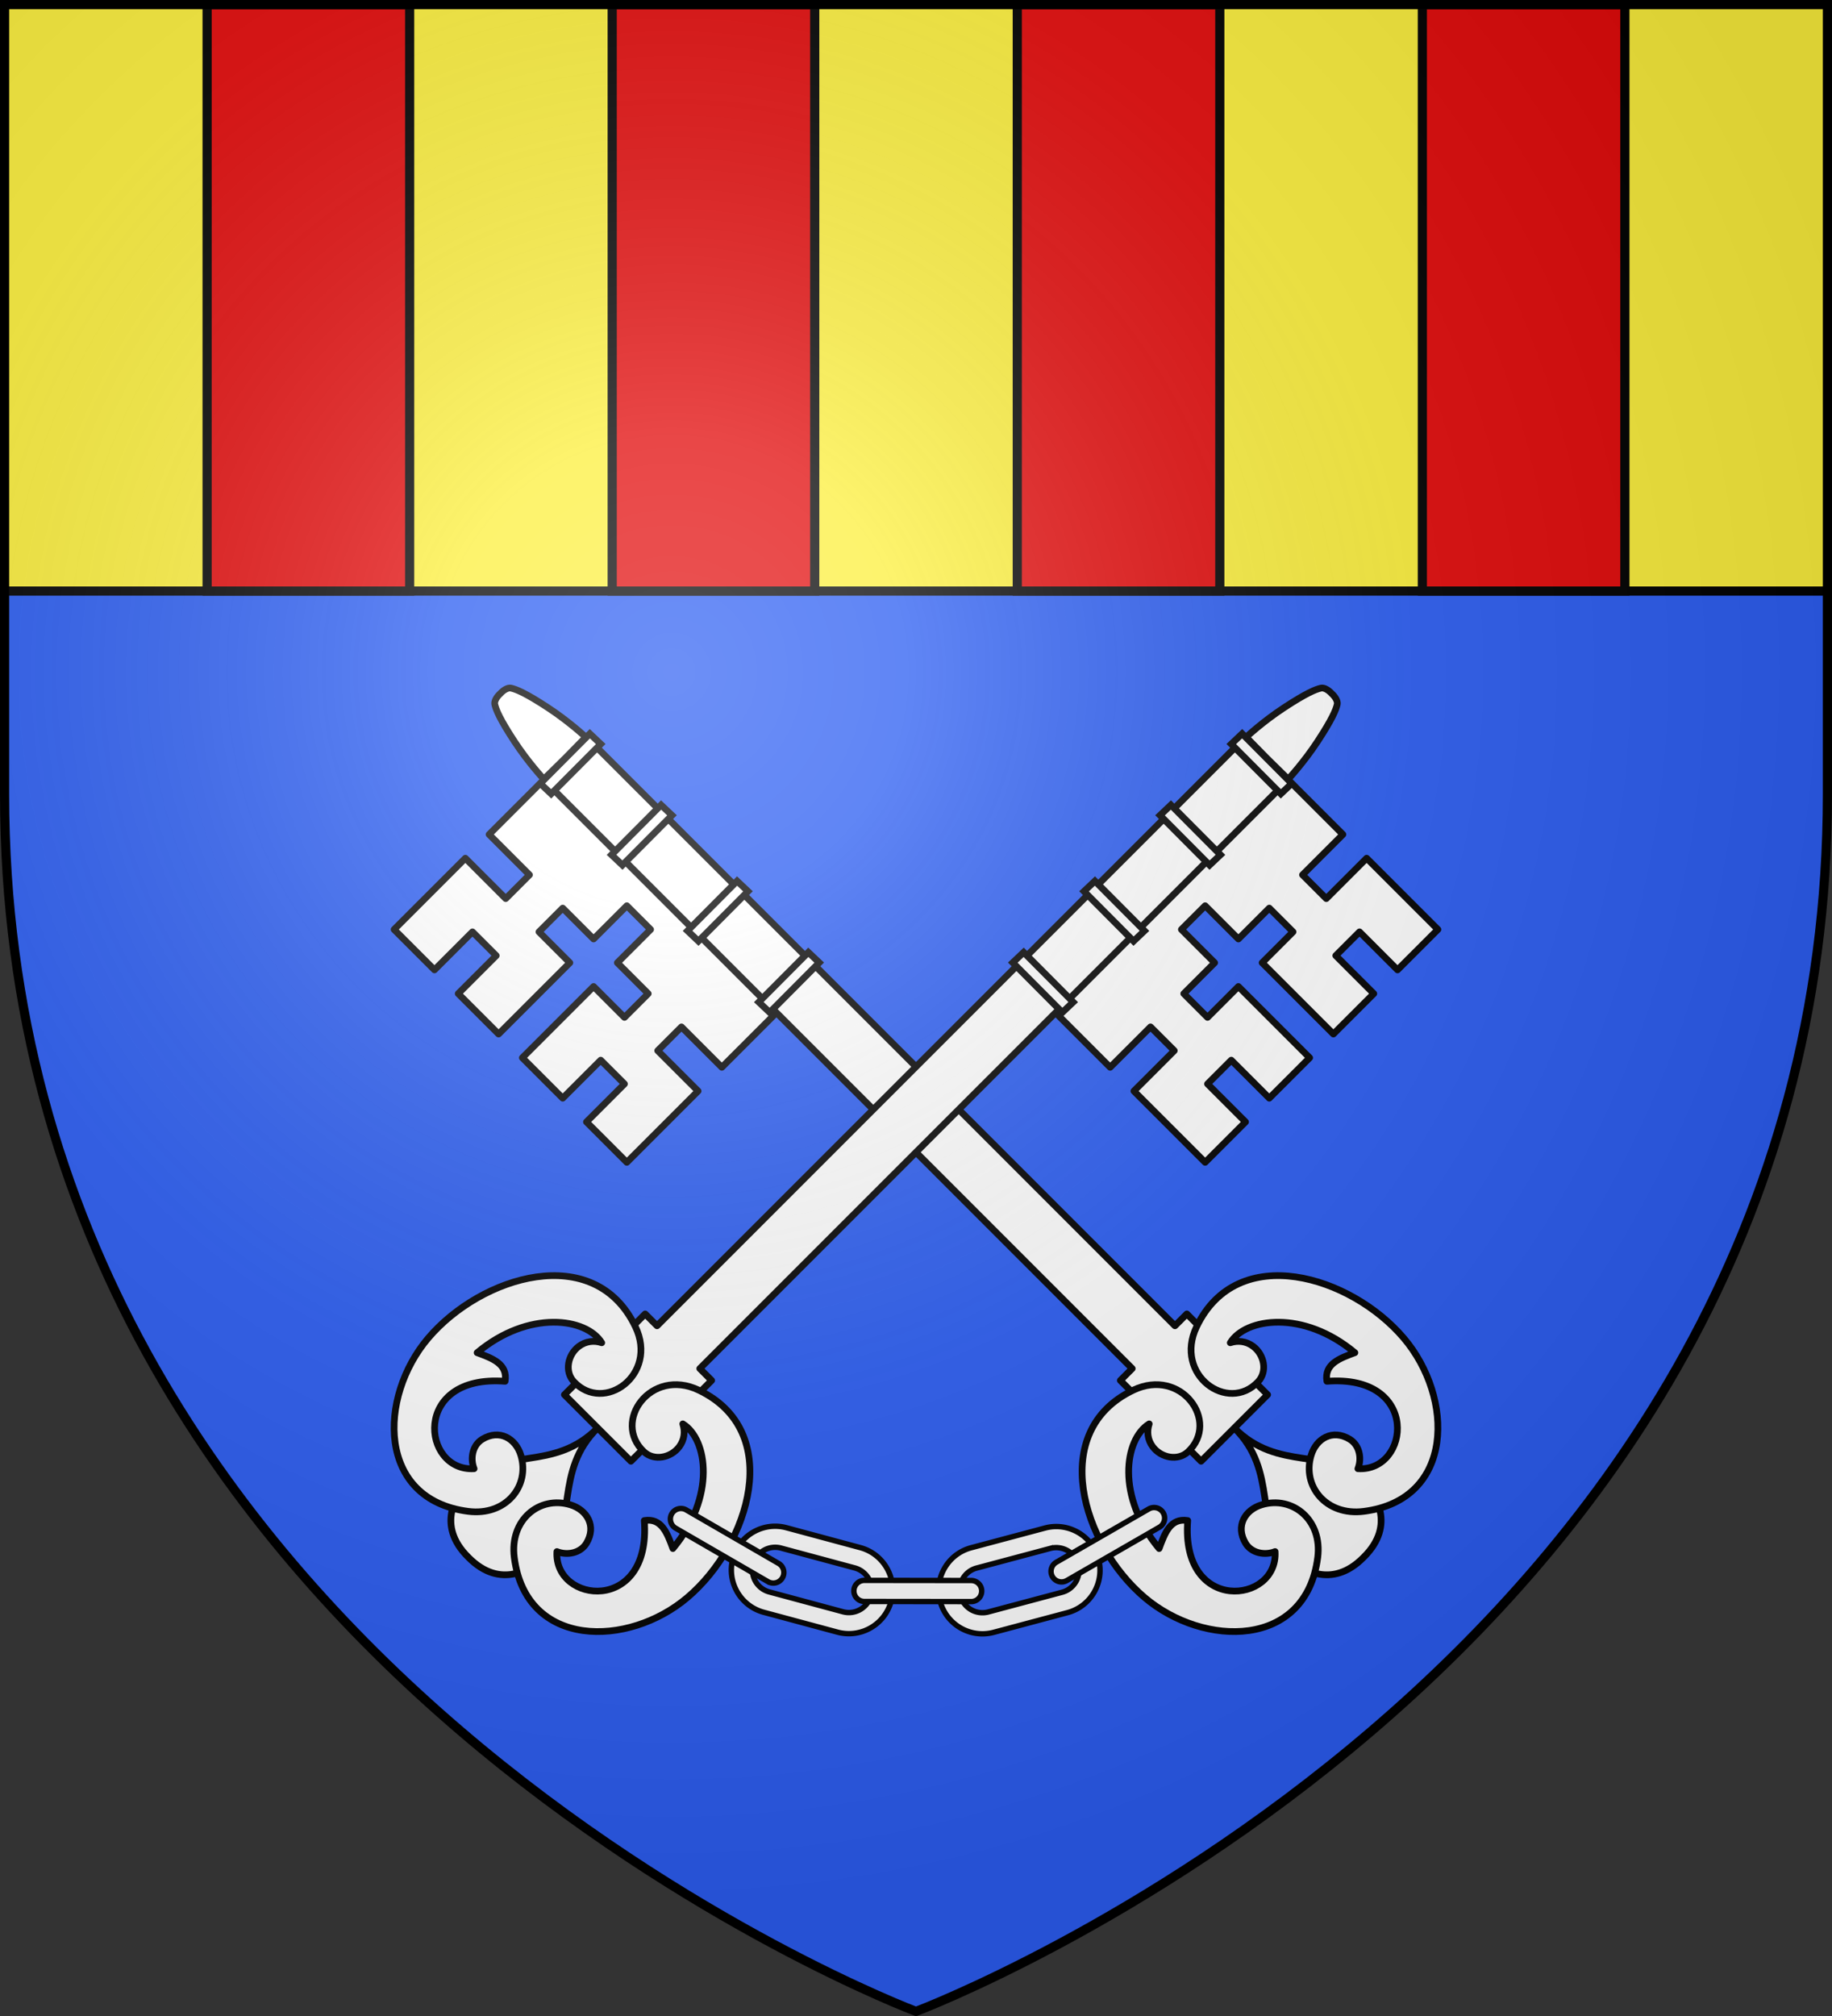 <svg xmlns="http://www.w3.org/2000/svg" xmlns:xlink="http://www.w3.org/1999/xlink" width="600" height="660" version="1.0"><rect width="100%" height="100%" fill="#333333" stroke="none"/><defs><g id="g"><path d="m0-1-.309.951.476.155z"/><use xlink:href="#f" width="810" height="540" transform="scale(-1 1)"/></g><g id="h"><use xlink:href="#g" width="810" height="540" transform="rotate(72)"/><use xlink:href="#g" width="810" height="540" transform="rotate(144)"/></g><g id="k"><path id="j" d="M0 0v1h.5z" transform="rotate(18 3.157 -.5)"/><use xlink:href="#j" width="810" height="540" transform="scale(-1 1)"/></g><g id="l"><use xlink:href="#k" width="810" height="540" transform="rotate(72)"/><use xlink:href="#k" width="810" height="540" transform="rotate(144)"/></g><g id="n"><path id="m" d="M0 0v1h.5z" transform="rotate(18 3.157 -.5)"/><use xlink:href="#m" width="810" height="540" transform="scale(-1 1)"/></g><g id="o"><use xlink:href="#n" width="810" height="540" transform="rotate(72)"/><use xlink:href="#n" width="810" height="540" transform="rotate(144)"/></g><g id="r"><path id="q" d="M0 0v1h.5z" transform="rotate(18 3.157 -.5)"/><use xlink:href="#q" width="810" height="540" transform="scale(-1 1)"/></g><g id="s"><use xlink:href="#r" width="810" height="540" transform="rotate(72)"/><use xlink:href="#r" width="810" height="540" transform="rotate(144)"/></g><g id="w"><path id="v" d="M0 0v1h.5z" transform="rotate(18 3.157 -.5)"/><use xlink:href="#v" width="810" height="540" transform="scale(-1 1)"/></g><g id="x"><use xlink:href="#w" width="810" height="540" transform="rotate(72)"/><use xlink:href="#w" width="810" height="540" transform="rotate(144)"/></g><g id="z"><path id="y" d="M0 0v1h.5z" transform="rotate(18 3.157 -.5)"/><use xlink:href="#y" width="810" height="540" transform="scale(-1 1)"/></g><g id="A"><use xlink:href="#z" width="810" height="540" transform="rotate(72)"/><use xlink:href="#z" width="810" height="540" transform="rotate(144)"/></g><g id="C"><path id="f" d="M0 0v1h.5z" transform="rotate(18 3.157 -.5)"/><use xlink:href="#f" width="810" height="540" transform="scale(-1 1)"/></g><g id="D"><use xlink:href="#C" width="810" height="540" transform="rotate(72)"/><use xlink:href="#C" width="810" height="540" transform="rotate(144)"/></g><g id="d"><path id="E" d="M0 0v1h.5z" transform="rotate(18 3.157 -.5)"/><use xlink:href="#E" width="810" height="540" transform="scale(-1 1)"/></g><g id="e"><use xlink:href="#d" width="810" height="540" transform="rotate(72)"/><use xlink:href="#d" width="810" height="540" transform="rotate(144)"/></g><g id="H"><path id="G" d="M0 0v1h.5z" transform="rotate(18 3.157 -.5)"/><use xlink:href="#G" width="810" height="540" transform="scale(-1 1)"/></g><g id="I"><use xlink:href="#H" width="810" height="540" transform="rotate(72)"/><use xlink:href="#H" width="810" height="540" transform="rotate(144)"/></g><g id="L"><path id="K" d="M0 0v1h.5z" transform="rotate(18 3.157 -.5)"/><use xlink:href="#K" width="810" height="540" transform="scale(-1 1)"/></g><g id="M"><use xlink:href="#L" width="810" height="540" transform="rotate(72)"/><use xlink:href="#L" width="810" height="540" transform="rotate(144)"/></g><g id="P"><path id="O" d="M0 0v1h.5z" transform="rotate(18 3.157 -.5)"/><use xlink:href="#O" width="810" height="540" transform="scale(-1 1)"/></g><g id="Q"><use xlink:href="#P" width="810" height="540" transform="rotate(72)"/><use xlink:href="#P" width="810" height="540" transform="rotate(144)"/></g><g id="S"><path id="R" d="M0 0v1h.5z" transform="rotate(18 3.157 -.5)"/><use xlink:href="#R" width="810" height="540" transform="scale(-1 1)"/></g><g id="T"><use xlink:href="#S" width="810" height="540" transform="rotate(72)"/><use xlink:href="#S" width="810" height="540" transform="rotate(144)"/></g><g id="W"><path id="V" d="M0 0v1h.5z" transform="rotate(18 3.157 -.5)"/><use xlink:href="#V" width="810" height="540" transform="scale(-1 1)"/></g><g id="X"><use xlink:href="#W" width="810" height="540" transform="rotate(72)"/><use xlink:href="#W" width="810" height="540" transform="rotate(144)"/></g><path id="Z" d="M-298.5-298.5h597V-40C298.5 246.31 0 358.5 0 358.5S-298.5 246.31-298.5-40z"/><path id="c" d="M0 0v1h.5z" transform="rotate(18 3.157 -.5)"/><path id="i" d="M2.922 27.673c0-5.952 2.317-9.844 5.579-11.013 1.448-.519 3.307-.273 5.018 1.447 2.119 2.129 2.736 7.993-3.483 9.121.658-.956.619-3.081-.714-3.787-.99-.524-2.113-.253-2.676.123-.824.552-1.729 2.106-1.679 4.108z"/><path id="p" d="m-267.374-6.853-4.849 23.83-4.848-23.83v-44.741h-25.213v14.546h-9.698v-14.546h-14.546v-9.697h14.546v-14.546h9.698v14.546h25.213v-25.213h-14.546v-9.698h14.546v-14.546h9.697v14.546h14.546v9.698h-14.546v25.213h25.213v-14.546h9.698v14.546h14.546v9.697h-14.546v14.546h-9.698v-14.546h-25.213v44.741z" style="fill:#fcef3c;fill-opacity:1;stroke:#000;stroke-width:3.807;stroke-miterlimit:4;stroke-dasharray:none;stroke-opacity:1;display:inline"/><path id="u" d="M2.922 27.673c0-5.952 2.317-9.844 5.579-11.013 1.448-.519 3.307-.273 5.018 1.447 2.119 2.129 2.736 7.993-3.483 9.121.658-.956.619-3.081-.714-3.787-.99-.524-2.113-.253-2.676.123-.824.552-1.729 2.106-1.679 4.108z"/><path id="B" d="M2.922 27.673c0-5.952 2.317-9.844 5.579-11.013 1.448-.519 3.307-.273 5.018 1.447 2.119 2.129 2.736 7.993-3.483 9.121.658-.956.619-3.081-.714-3.787-.99-.524-2.113-.253-2.676.123-.824.552-1.729 2.106-1.679 4.108z"/><path id="F" d="M2.922 27.673c0-5.952 2.317-9.844 5.579-11.013 1.448-.519 3.307-.273 5.018 1.447 2.119 2.129 2.736 7.993-3.483 9.121.658-.956.619-3.081-.714-3.787-.99-.524-2.113-.253-2.676.123-.824.552-1.729 2.106-1.679 4.108z"/><path id="J" d="M2.922 27.673c0-5.952 2.317-9.844 5.579-11.013 1.448-.519 3.307-.273 5.018 1.447 2.119 2.129 2.736 7.993-3.483 9.121.658-.956.619-3.081-.714-3.787-.99-.524-2.113-.253-2.676.123-.824.552-1.729 2.106-1.679 4.108z"/><path id="N" d="M2.922 27.673c0-5.952 2.317-9.844 5.579-11.013 1.448-.519 3.307-.273 5.018 1.447 2.119 2.129 2.736 7.993-3.483 9.121.658-.956.619-3.081-.714-3.787-.99-.524-2.113-.253-2.676.123-.824.552-1.729 2.106-1.679 4.108z"/><path id="U" d="M2.922 27.673c0-5.952 2.317-9.844 5.579-11.013 1.448-.519 3.307-.273 5.018 1.447 2.119 2.129 2.736 7.993-3.483 9.121.658-.956.619-3.081-.714-3.787-.99-.524-2.113-.253-2.676.123-.824.552-1.729 2.106-1.679 4.108z"/><path id="Y" d="M2.922 27.673c0-5.952 2.317-9.844 5.579-11.013 1.448-.519 3.307-.273 5.018 1.447 2.119 2.129 2.736 7.993-3.483 9.121.658-.956.619-3.081-.714-3.787-.99-.524-2.113-.253-2.676.123-.824.552-1.729 2.106-1.679 4.108z"/><radialGradient id="a" cx="-80" cy="-80" r="405" gradientUnits="userSpaceOnUse"><stop offset="0" style="stop-color:#fff;stop-opacity:.31"/><stop offset=".19" style="stop-color:#fff;stop-opacity:.25"/><stop offset=".6" style="stop-color:#6b6b6b;stop-opacity:.125"/><stop offset="1" style="stop-color:#000;stop-opacity:.125"/></radialGradient></defs><g transform="translate(300 300)"><use xlink:href="#Z" width="600" height="660" style="fill:#2b5df2"/><path d="M-298.5-298.5h597v192h-597z" style="fill:#fcef3c;fill-opacity:1;fill-rule:nonzero;stroke:none;stroke-width:3;stroke-opacity:1"/><path d="M-232.167-298.5h66.333v192h-66.333zM-99.5-298.5h66.333v192H-99.5zM33.167-298.5H99.5v192H33.167zM165.833-298.5h66.333v192h-66.333z" style="fill:#e20909;fill-opacity:1;fill-rule:nonzero;stroke:#000;stroke-width:3;stroke-opacity:1"/><path d="M-298.5-106.5h597" style="fill:none;fill-opacity:1;fill-rule:nonzero;stroke:#000;stroke-width:3;stroke-linecap:butt;stroke-linejoin:round;stroke-miterlimit:4;stroke-dasharray:none;stroke-dashoffset:0;stroke-opacity:1"/></g><g transform="translate(300 300)"><use xlink:href="#aa" width="600" height="660" transform="matrix(-1 0 0 1 -.001 0)"/><g id="aa" style="display:inline" transform="rotate(45 990.208 -1442.892)scale(1.1)"><path d="M1215.862 465.24c.096 5.209 2.224 16.323 15.969 16.22 13.744.103 15.872-11.011 15.968-16.22.26-14.087-16.118-19.645-15.968-38.218.15 18.573-16.23 24.131-15.969 38.219z" style="fill:#fff;fill-opacity:1;fill-rule:evenodd;stroke:#000;stroke-width:2;stroke-linecap:butt;stroke-linejoin:miter;stroke-miterlimit:4;stroke-dasharray:none;stroke-opacity:1"/><path d="M1236.824 243.221h27v-17h10v17h30v-17h-16v-10h16v-17h-30v13h-10v-13h-14v-10h14v-13h10v13h30v-17h-16v-10h16v-17h-30v17h-10v-17h-27v98z" style="fill:#fff;fill-opacity:1;stroke:#000;stroke-width:2;stroke-linecap:butt;stroke-linejoin:round;stroke-miterlimit:4;stroke-opacity:1"/><path d="M1217.83 427.022h28v-34h-5l.001-247.812h-18v247.812h-5z" style="fill:#fff;fill-opacity:1;stroke:#000;stroke-width:2;stroke-linecap:butt;stroke-linejoin:round;stroke-miterlimit:4;stroke-opacity:1"/><path d="m1222.987 145.116 8.844.094 8.843-.094s-.211-6.727-1.78-14.25c-1.596-7.644-2.742-10.4-3.657-11.844-.49-.772-1.98-1.172-3.406-1.094-1.426-.078-2.917.323-3.407 1.094-.915 1.444-2.061 4.2-3.656 11.844-1.57 7.523-1.781 14.25-1.781 14.25z" style="fill:#fff;fill-opacity:1;stroke:#000;stroke-width:2;stroke-miterlimit:4;stroke-dasharray:none;stroke-opacity:1"/><path id="ab" d="M1177.248 443.789c1.88 23.068 23.211 44.792 44.885 28.031 8.926-6.902 7.732-18.365-.744-22.89-4.564-2.438-10.042-1.076-11.472 4.733-.823 3.343 1.442 6.645 4.469 7.95-10.33 11.67-33.125-6.696-11.866-24.926-3.056-4.238-7.473-2.173-11.91-.128 1.785-19.923 15.69-30.358 24.145-28.321-2.144 1.063-3.709 3.035-4.066 5.582-.577 4.1 2.252 8.335 6.383 8.47 13.12.433 16.365-19.23 1.425-24.508-26.635-9.41-43.23 21.68-41.249 46.007z" style="fill:#fff;fill-opacity:1;stroke:#000;stroke-width:2;stroke-linecap:butt;stroke-linejoin:round;stroke-miterlimit:4;stroke-dasharray:none;stroke-opacity:1"/><path id="ac" d="M-146.02 1225.236h4.465l.012 20.911h-4.464z" style="fill:#fff;fill-opacity:1;stroke:#000;stroke-width:2;stroke-miterlimit:4;stroke-opacity:1" transform="matrix(.027 -1 1 .003 0 0)"/><use xlink:href="#ab" width="600" height="660" transform="matrix(-1 0 0 1 2463.65 0)"/><use xlink:href="#ac" id="ad" width="600" height="660" x="0" y="0" transform="translate(0 30)"/><use xlink:href="#ad" id="ae" width="600" height="660" x="0" y="0" transform="translate(0 32)"/><use xlink:href="#ae" width="600" height="660" transform="translate(0 30)"/></g><path d="M-50.838 198.888c-1.746 6.488 2.097 13.163 8.585 14.91l20.504 5.518c6.488 1.747 13.163-2.097 14.909-8.585s-2.098-13.163-8.585-14.909l-20.504-5.519c-6.488-1.746-13.163 2.098-14.909 8.585zm5.66 1.524c.905-3.363 4.366-5.367 7.729-4.462l20.504 5.519a6.325 6.325 0 0 1 4.458 7.742c-.905 3.363-4.375 5.35-7.739 4.445l-20.503-5.519a6.3 6.3 0 0 1-4.45-7.725z" style="fill:#fff;fill-opacity:1;stroke:#000;stroke-width:1.5;stroke-miterlimit:4;stroke-dasharray:none;stroke-opacity:1" transform="translate(-.088 -24.018)scale(1.178)"/><path d="M-67.82 186.415a2.93 2.93 0 0 0 1.068 4.004l25.615 14.828.072.041a2.93 2.93 0 1 0 2.936-5.072l-25.687-14.87a2.93 2.93 0 0 0-4.004 1.069zM6.795 210.747c1.732 6.491 8.398 10.35 14.89 8.619l20.516-5.473c6.492-1.731 10.35-8.398 8.62-14.89-1.732-6.49-8.399-10.35-14.89-8.618l-20.517 5.472c-6.491 1.732-10.35 8.398-8.619 14.89zm5.664-1.511c-.898-3.365 1.097-6.831 4.462-7.729l20.517-5.472a6.325 6.325 0 0 1 7.732 4.476c.898 3.365-1.114 6.821-4.48 7.719l-20.516 5.472a6.3 6.3 0 0 1-7.715-4.466z" style="fill:#fff;fill-opacity:1;stroke:#000;stroke-width:1.5;stroke-miterlimit:4;stroke-dasharray:none;stroke-opacity:1" transform="translate(-.088 -24.018)scale(1.178)"/><path d="M38.008 203.89a2.93 2.93 0 0 0 4.002 1.077l25.648-14.77.072-.041a2.93 2.93 0 1 0-2.925-5.08l-25.72 14.811a2.93 2.93 0 0 0-1.077 4.003zM-17.197 207.855a2.93 2.93 0 0 0 2.927 2.934l29.598.033h.083a2.93 2.93 0 1 0 .006-5.86l-29.68-.035a2.93 2.93 0 0 0-2.934 2.928z" style="fill:#fff;fill-opacity:1;stroke:#000;stroke-width:1.5;stroke-miterlimit:4;stroke-dasharray:none;stroke-opacity:1" transform="translate(-.088 -24.018)scale(1.178)"/></g><use xlink:href="#Z" width="600" height="660" style="fill:url(#a)" transform="translate(300 300)"/><use xlink:href="#Z" width="600" height="660" style="fill:none;stroke:#000;stroke-width:3" transform="translate(300 300)"/></svg>